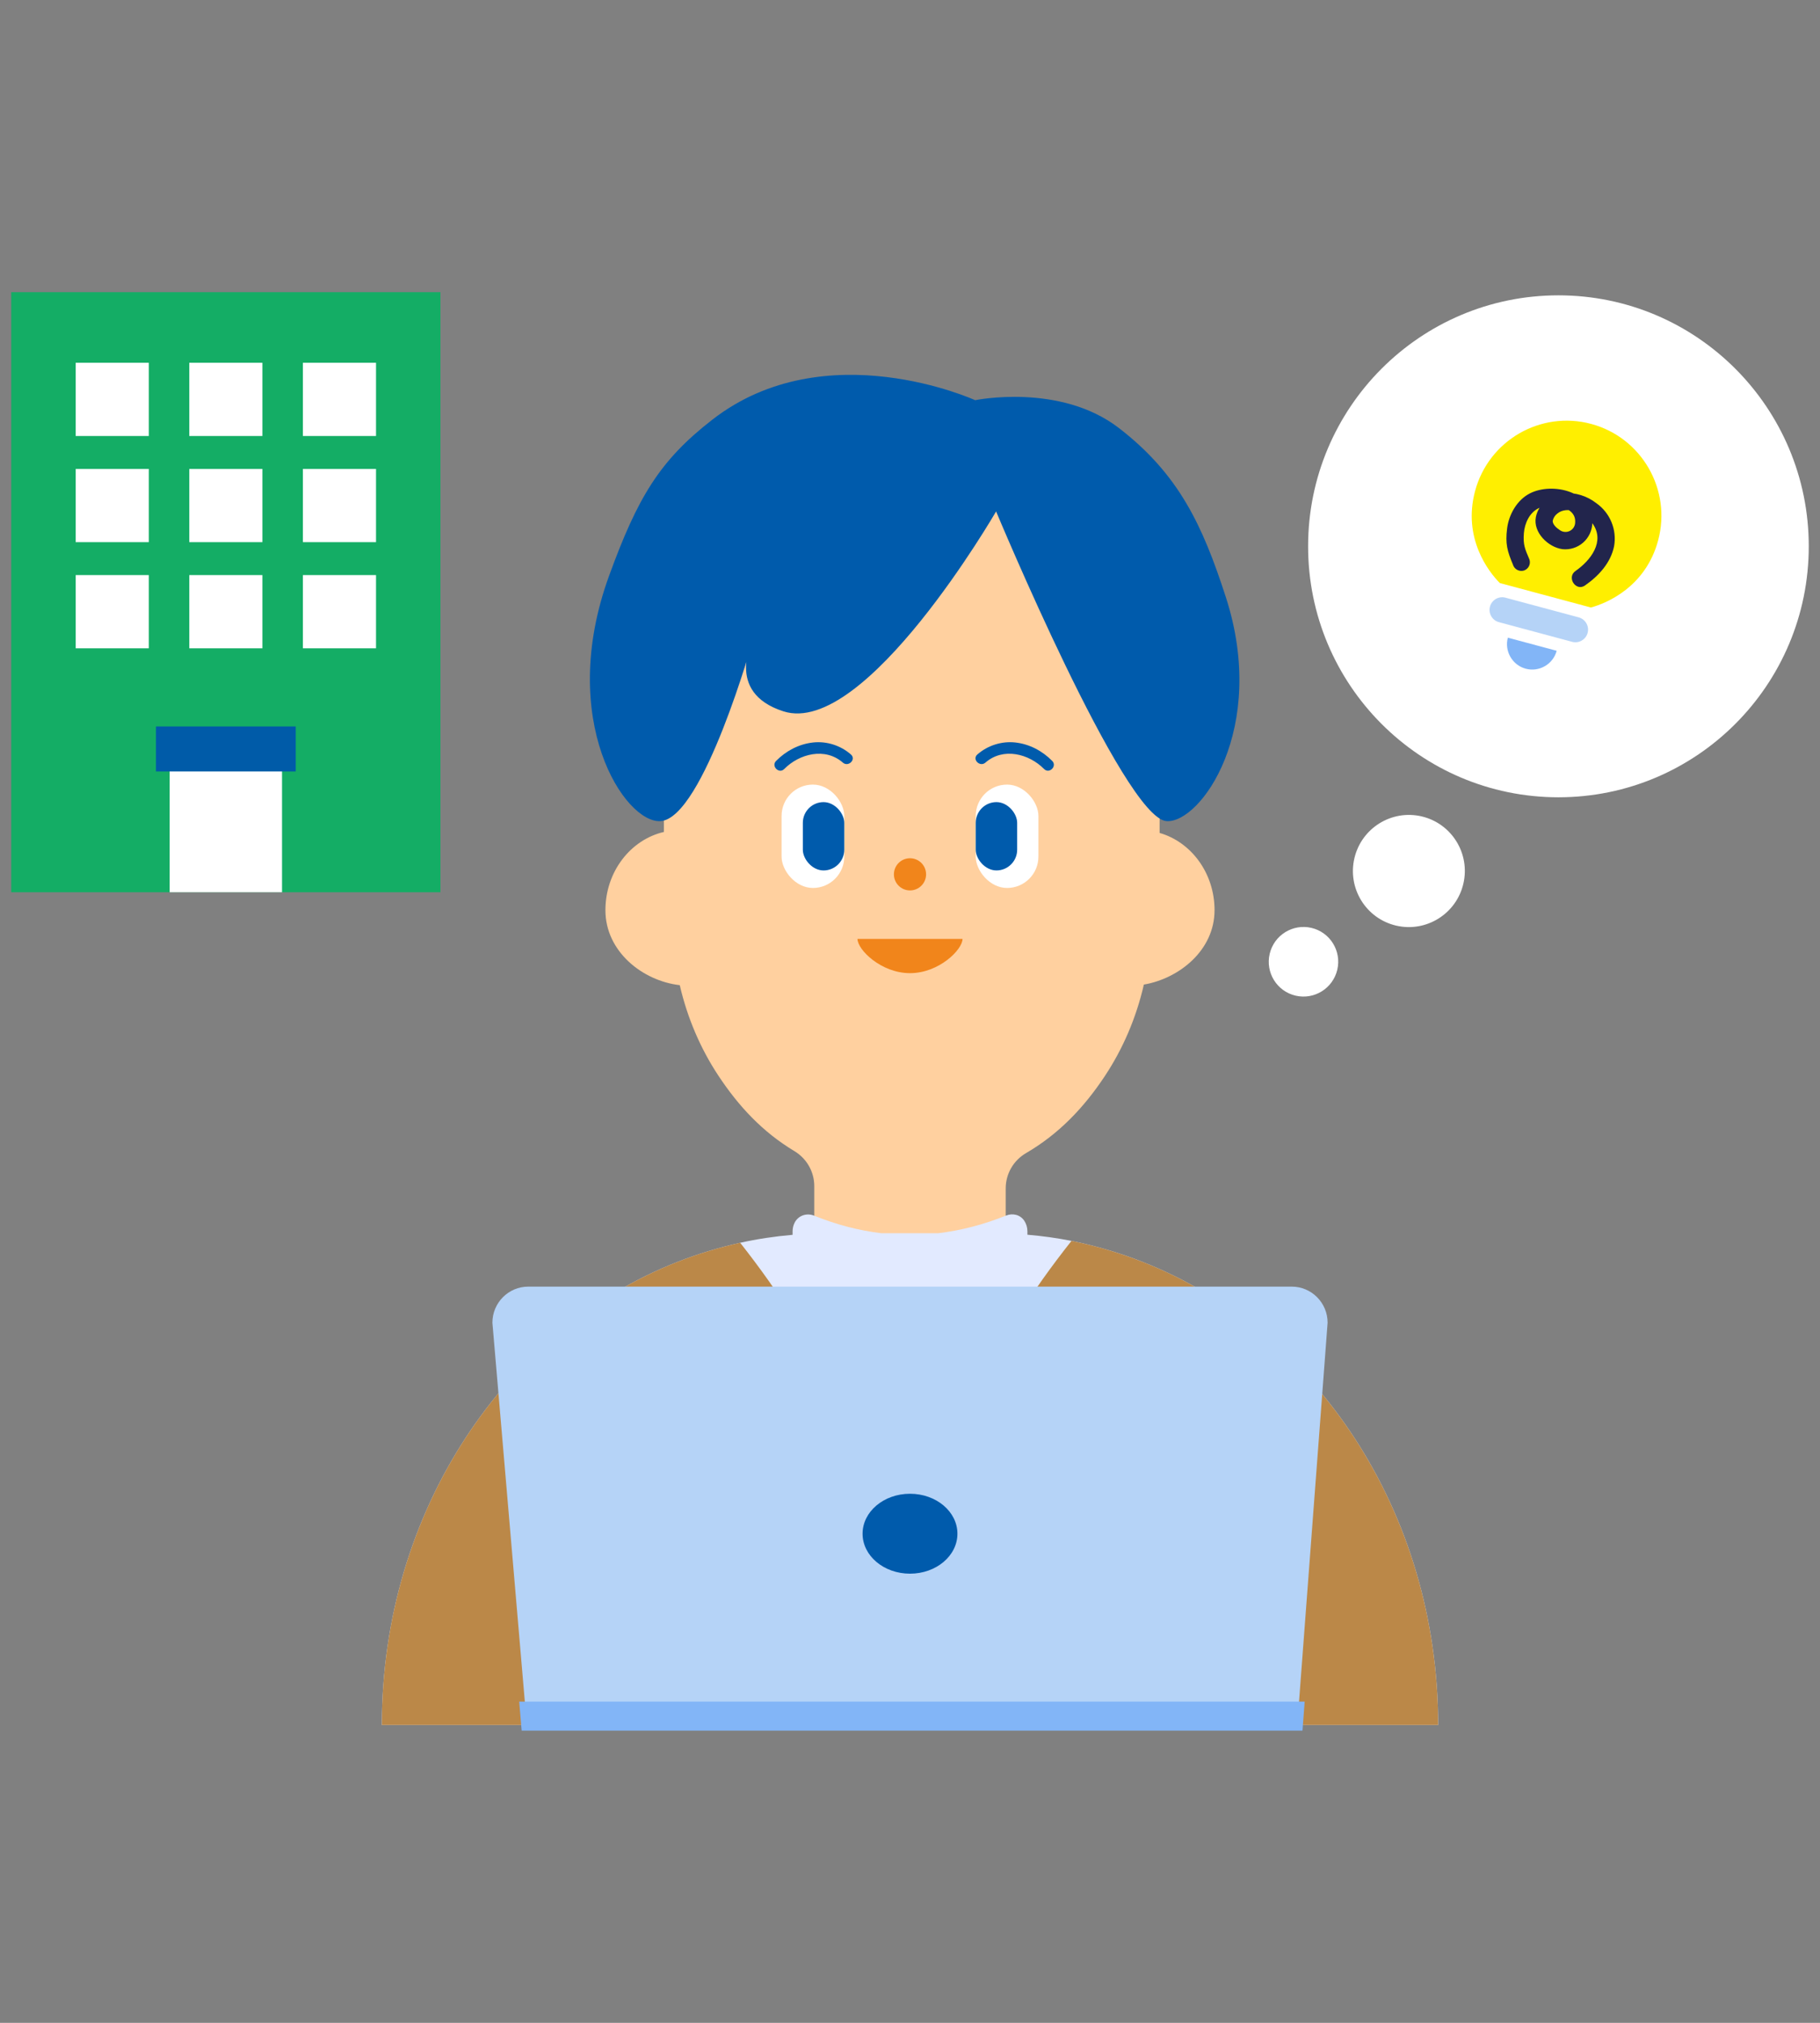 <?xml version="1.0" encoding="UTF-8"?><svg id="_レイヤー_1" xmlns="http://www.w3.org/2000/svg" width="162" height="180" xmlns:xlink="http://www.w3.org/1999/xlink" viewBox="0 0 162 180"><rect x="0" y="0" width="162" height="180" fill="#808080" stroke="none"/><defs><style>.cls-1{fill:#b5d3f7;}.cls-1,.cls-2,.cls-3,.cls-4,.cls-5,.cls-6,.cls-7,.cls-8,.cls-9,.cls-10,.cls-11,.cls-12,.cls-13{stroke-width:0px;}.cls-2{fill:#bb8848;}.cls-3{fill:#22254c;}.cls-4{fill:#005bac;}.cls-5{fill:#ffef00;}.cls-6{fill:#005ba8;}.cls-7{fill:none;}.cls-8{fill:#e2eaff;}.cls-9{fill:#fff;}.cls-10{fill:#ffd09f;}.cls-14{clip-path:url(#clippath);}.cls-11{fill:#f1851b;}.cls-12{fill:#14ad65;}.cls-13{fill:#82b5f7;}</style><clipPath id="clippath"><rect class="cls-7" x="125.218" y="35.082" width="26.999" height="27.061"/></clipPath></defs><ellipse class="cls-9" cx="116.025" cy="85.583" rx="3.097" ry="3.091" transform="translate(6.176 178.96) rotate(-76.78)"/><ellipse class="cls-9" cx="125.405" cy="77.506" rx="4.99" ry="4.98" transform="translate(21.274 181.862) rotate(-76.78)"/><ellipse class="cls-9" cx="138.718" cy="48.613" rx="22.282" ry="22.333"/><g class="cls-14"><path class="cls-13" d="M135.806,59.505c-1.195-.321-1.911-1.564-1.591-2.762l4.347,1.167c-.32,1.198-1.561,1.916-2.756,1.595Z"/><path class="cls-1" d="M139.939,57.113l-6.52-1.751c-.598-.161-.955-.782-.796-1.381.16-.599.78-.958,1.378-.797l6.52,1.751c.598.16.956.782.796,1.381-.16.599-.78.958-1.378.797Z"/><path class="cls-5" d="M141.629,37.722c4.499,1.208,7.172,5.848,5.966,10.357-1.112,4.161-4.597,5.606-5.989,5.979l-8.106-2.177c-1.02-1.021-3.316-4.019-2.204-8.179,1.206-4.509,5.835-7.188,10.334-5.98Z"/><path class="cls-3" d="M134.683,50.278c-.525-1.248-.706-1.896-.533-3.261.158-1.244.885-2.528,2.023-3.111,2.027-1.039,5.727-.155,5.563,2.635-.01.333-.088.659-.23.96-.142.301-.344.569-.595.787-.25.218-.543.383-.86.482-.317.1-.65.133-.98.097-1.274-.176-2.622-1.494-2.363-2.851.225-1.175,1.33-2.012,2.474-2.139,1.051-.068,2.09.254,2.919.905.597.422,1.061,1.004,1.339,1.68.279.676.36,1.418.233,2.138-.3,1.494-1.382,2.657-2.592,3.498-.814.565-1.657-.725-.842-1.291,1.339-.93,2.663-2.629,1.512-4.227-.652-.905-2.242-1.643-3.155-.862-.2.159-.338.384-.389.635-.01.32.371.648.611.8.129.1.283.162.446.177.163.016.326-.015.472-.089.145-.074.267-.188.351-.328.083-.141.125-.302.121-.465.071-1.472-2.289-1.682-3.25-1.225-.818.389-1.248,1.351-1.315,2.213-.082,1.056.095,1.402.498,2.358.062.194.045.405-.046.587-.092.182-.251.321-.444.387-.194.06-.403.042-.584-.049-.181-.091-.32-.25-.388-.441h.002Z"/></g><g id="c"><rect class="cls-12" x="1" y="26" width="38.204" height="53.395"/><rect class="cls-9" x="6.736" y="32.28" width="6.509" height="6.517"/><rect class="cls-9" x="16.848" y="32.28" width="6.509" height="6.517"/><rect class="cls-9" x="26.961" y="32.28" width="6.509" height="6.517"/><rect class="cls-9" x="6.736" y="51.172" width="6.509" height="6.517"/><rect class="cls-9" x="16.848" y="51.172" width="6.509" height="6.517"/><rect class="cls-9" x="26.961" y="51.172" width="6.509" height="6.517"/><rect class="cls-9" x="6.736" y="41.726" width="6.509" height="6.517"/><rect class="cls-9" x="16.848" y="41.726" width="6.509" height="6.517"/><rect class="cls-9" x="26.961" y="41.726" width="6.509" height="6.517"/><rect class="cls-9" x="15.1" y="67.703" width="10.004" height="11.692"/><rect class="cls-6" x="13.882" y="64.644" width="12.442" height="4.003"/></g><path class="cls-10" d="M108.109,80.998c0-3.301-2.076-6.07-4.891-6.88v-7.897s0-6.056,0-6.056c0-1.337-.106-2.646-.301-3.924-.562-3.679-1.901-7.072-3.828-9.98-4.003-6.04-10.541-9.98-17.933-9.98s-13.929,3.939-17.933,9.98c-1.927,2.907-3.266,6.301-3.828,9.98-.195,1.277-.302,2.587-.302,3.924v13.866c-2.973.687-5.204,3.544-5.204,6.967,0,3.678,3.312,6.285,6.617,6.666.683,2.947,1.864,5.679,3.454,8.077,1.796,2.709,3.921,4.991,6.746,6.687,1.106.664,1.773,1.847,1.773,3.114v13.476c0,2.034,1.693,3.684,3.781,3.684h9.478c2.088,0,3.781-1.649,3.781-3.684v-13.274c0-1.281.681-2.478,1.809-3.136,2.941-1.714,5.165-4.063,7.022-6.866,1.599-2.413,2.785-5.163,3.466-8.131,3.146-.536,6.291-3.056,6.291-6.612Z"/><circle class="cls-11" cx="81" cy="77.802" r="1.432"/><path class="cls-11" d="M85.675,83.547c0,.954-2.093,3.048-4.675,3.048-2.582,0-4.675-2.094-4.675-3.048h9.35Z"/><path class="cls-4" d="M75.743,67.138c-.921-.806-2.159-1.203-3.379-1.068-1.257.139-2.397.744-3.283,1.639-.462.467.258,1.189.721.722,1.357-1.37,3.646-1.949,5.221-.571.492.43,1.216-.288.721-.722h0Z"/><rect class="cls-9" x="69.569" y="69.816" width="5.58" height="9.199" rx="2.79" ry="2.79"/><rect class="cls-4" x="71.461" y="71.376" width="3.688" height="6.08" rx="1.844" ry="1.844"/><path class="cls-4" d="M87.715,67.859c1.575-1.378,3.863-.799,5.221.571.463.467,1.183-.255.721-.722-.886-.895-2.026-1.501-3.283-1.639-1.22-.134-2.457.262-3.379,1.068-.495.433.228,1.152.721.722h0Z"/><rect class="cls-9" x="86.85" y="69.816" width="5.58" height="9.199" rx="2.79" ry="2.79" transform="translate(179.281 148.831) rotate(-180)"/><rect class="cls-4" x="86.85" y="71.376" width="3.688" height="6.08" rx="1.844" ry="1.844" transform="translate(177.389 148.831) rotate(180)"/><path class="cls-4" d="M69.734,63.298c-5.308-1.698-2.676-6.479-2.676-6.479,0,0-4.446,15.956-8.248,16.246-3.168.241-9.279-8.957-4.599-21.818,2.539-6.978,4.498-10.266,9.214-13.918,10.064-7.795,23.374-1.718,23.374-1.718,0,0,7.558-1.562,12.799,2.479,5.325,4.106,7.439,8.634,9.512,15.035,3.797,11.724-2.273,20.169-5.283,19.94-3.802-.29-15.163-27.556-15.163-27.556,0,0-11.644,20.119-18.928,17.789Z"/><path class="cls-8" d="M101.684,112.28c-2.035-.799-4.143-1.427-6.312-1.86-1.286-.257-2.595-.436-3.921-.549v-.295c0-.354-.103-.681-.278-.946-.361-.546-1.038-.699-1.611-.468-2.026.816-4.046,1.336-6.06,1.576h-5.043c-2.007-.239-4.007-.758-6.001-1.566-.652-.264-1.429-.016-1.748.669-.103.22-.161.47-.161.736v.302c-1.583.137-3.141.369-4.665.708-1.906.423-3.766.988-5.568,1.695-15.327,6.014-26.326,22.173-26.326,41.219h0s39.128,0,39.128,0h54.893c0-19.047-10.999-35.206-26.326-41.219Z"/><path class="cls-2" d="M128.011,153.499c0-19.046-10.999-35.205-26.326-41.219-2.035-.799-4.143-1.427-6.312-1.86-3.38,4.277-7.364,10.049-7.364,13.493v29.586h40.002Z"/><path class="cls-2" d="M65.883,110.585c-1.906.423-3.766.988-5.568,1.695-15.327,6.014-26.326,22.173-26.326,41.219h0s39.128,0,39.128,0v-29.586c0-3.4-3.883-9.068-7.234-13.328Z"/><path class="cls-1" d="M115.471,153.499H46.894l-3.065-35.8c0-1.773,1.431-3.211,3.196-3.211h67.951c1.765,0,3.196,1.438,3.196,3.211l-2.701,35.8Z"/><ellipse class="cls-4" cx="81" cy="136.476" rx="4.221" ry="3.556"/><polygon class="cls-13" points="115.471 153.499 46.894 153.499 46.758 151.918 115.59 151.918 115.471 153.499"/><path class="cls-13" d="M115.934,154H46.435l-.221-2.583h69.916l-.195,2.583ZM47.352,152.999h67.655l.044-.581H47.303l.05.581Z"/></svg>